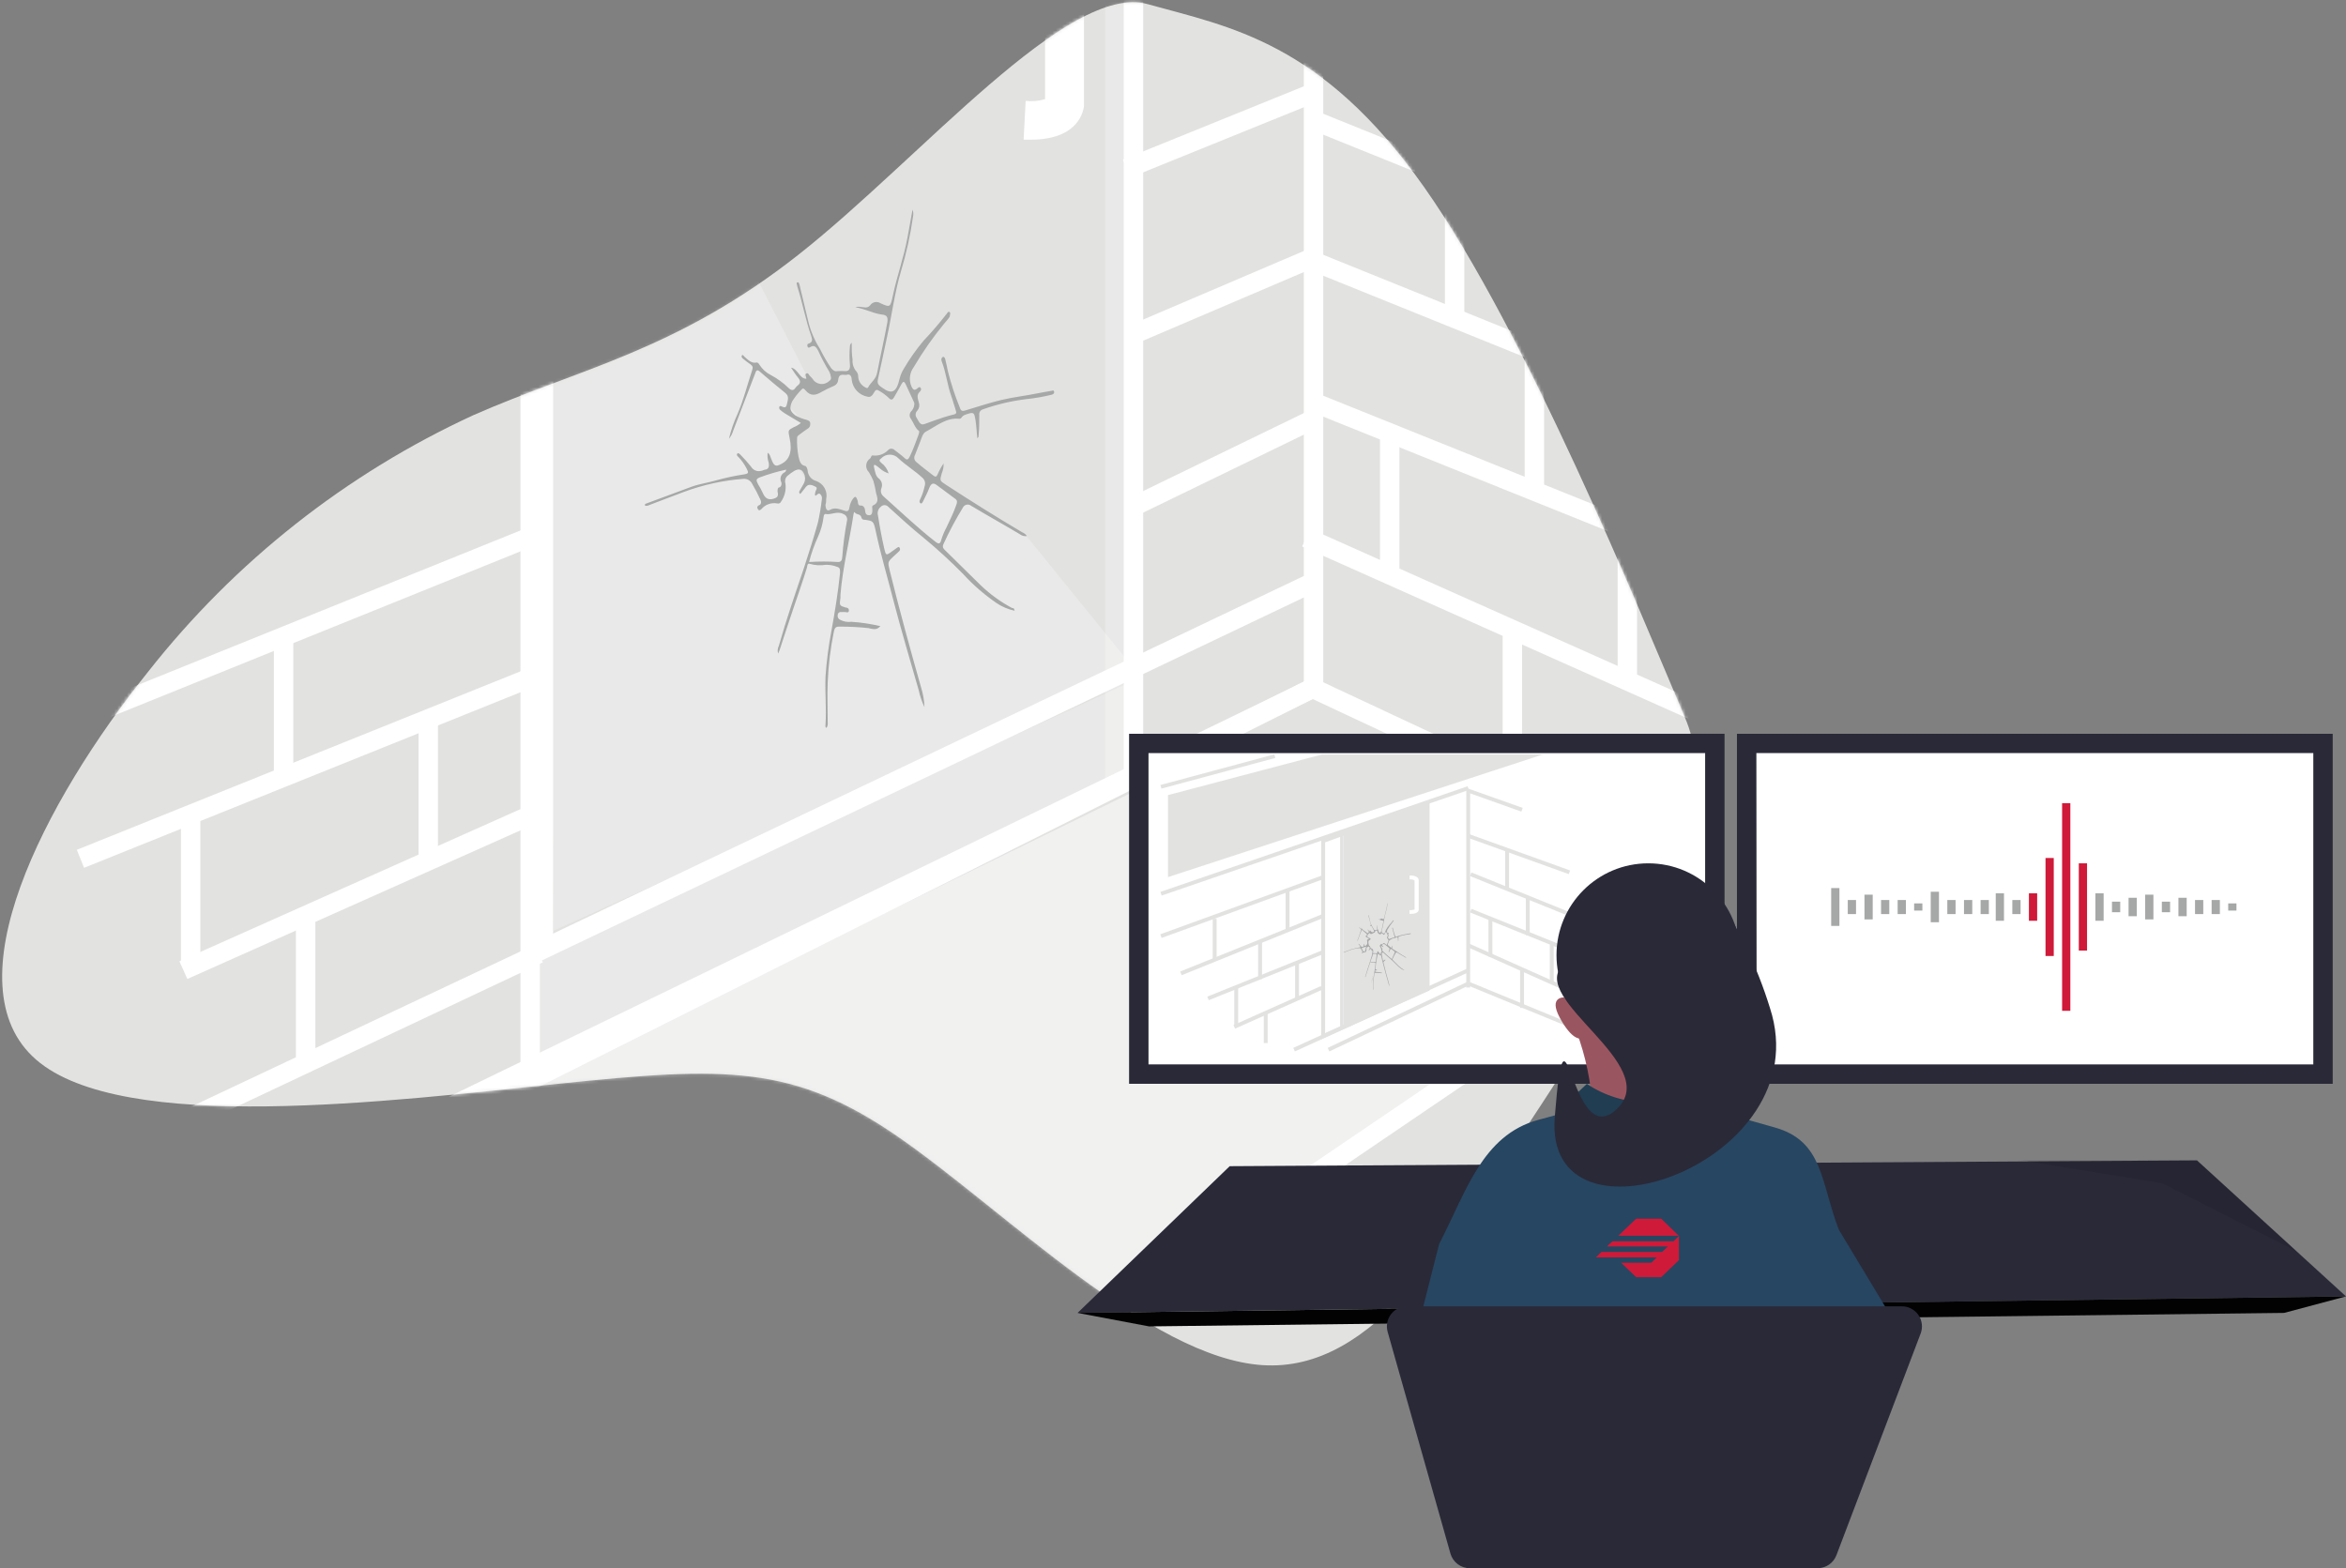 <svg width="730" height="488" viewBox="0 0 730 488" fill="none" xmlns="http://www.w3.org/2000/svg">
<rect x="0" y="0" width="730" height="488" fill="#808080" stroke="none"/>
<path d="M524.274 223.203C538.494 256.42 507.487 300.719 479.802 343.417C451.603 386.055 427.751 427.153 392.759 424.798C357.767 422.442 312.691 376.815 279.782 353.986C246.874 331.157 225.739 331.882 173.719 337.257C121.699 342.632 38.129 353.11 11.228 329.738C-15.673 306.366 13.553 249.595 46.16 208.95C73.081 174.741 107.734 147.409 147.271 129.201C180.241 114.676 210.493 109.18 248.534 79.195C286.576 49.209 332.376 -5.719 357.224 1.317C382.524 8.383 411.237 12.943 443.149 58.238C475.062 103.533 510.295 190.289 524.274 223.203Z" fill="#E2E2E1"/>
<mask id="mask0" style="mask-type:alpha" maskUnits="userSpaceOnUse" x="0" y="0" width="528" height="425">
<path d="M524.274 223.203C538.494 256.42 507.487 300.719 479.802 343.417C451.603 386.055 427.751 427.153 392.759 424.798C357.767 422.442 312.691 376.815 279.782 353.986C246.874 331.157 225.739 331.882 173.719 337.257C121.699 342.632 38.129 353.11 11.228 329.738C-15.673 306.366 13.553 249.595 46.16 208.95C73.081 174.741 107.734 147.409 147.271 129.201C180.241 114.676 210.493 109.18 248.534 79.195C286.576 49.209 332.376 -5.719 357.224 1.317C382.524 8.383 411.237 12.943 443.149 58.238C475.062 103.533 510.295 190.289 524.274 223.203Z" fill="#E2E2E1"/>
</mask>
<g mask="url(#mask0)">
<path opacity="0.5" d="M353.391 246.032L517.603 287.009L328.513 418.97L144.767 347.977L353.391 246.032Z" fill="white"/>
<path d="M407.787 178.239L351.396 205.116L353.994 210.568L410.385 183.691L407.787 178.239Z" fill="white"/>
<path d="M407.784 127.533L351.369 154.918L354.006 160.352L410.42 132.966L407.784 127.533Z" fill="white"/>
<path d="M407.888 77.165L351.493 101.247L353.864 106.801L410.259 82.72L407.888 77.165Z" fill="white"/>
<path d="M405.834 26.802L349.424 49.666L351.691 55.263L408.102 32.399L405.834 26.802Z" fill="white"/>
<path d="M355.714 -11.637H349.676V239.691H355.714V-11.637Z" fill="white"/>
<g opacity="0.5">
<path opacity="0.5" d="M349.917 -9.161H343.879V242.167H349.917V-9.161Z" fill="white"/>
</g>
<path d="M172.121 41.419H166.083V292.747H172.121V41.419Z" fill="white"/>
<path d="M411.75 -37.123H405.711V214.205H411.75V-37.123Z" fill="white"/>
<path d="M167.984 79.255H161.946V330.583H167.984V79.255Z" fill="white"/>
<path d="M168.915 299.462L166.34 294L-61 401.156L-58.426 406.618L168.915 299.462Z" fill="white"/>
<path d="M344.877 412.659L149.054 358.697L157.448 336.684L408.37 210.732L546.798 275.505L344.877 412.659ZM157.055 354.53L343.76 406.076L534.571 276.562L408.461 217.527L162.278 340.911L157.055 354.53Z" fill="white"/>
<path d="M161.933 251.789L55.833 299.125L58.293 304.641L164.393 257.305L161.933 251.789Z" fill="white"/>
<path d="M163.874 208.138L23.904 264.444L26.157 270.047L166.127 213.741L163.874 208.138Z" fill="white"/>
<path d="M163.844 164.298L-8.998 234.108L-6.737 239.708L166.105 169.898L163.844 164.298Z" fill="white"/>
<path d="M91.268 198.08H85.229V243.707H91.268V198.08Z" fill="white"/>
<path d="M136.283 223.898H130.245V269.525H136.283V223.898Z" fill="white"/>
<path d="M62.344 254.608H56.305V300.236H62.344V254.608Z" fill="white"/>
<path d="M98.121 285.711H92.083V331.338H98.121V285.711Z" fill="white"/>
<path d="M407.668 164.528L405.208 170.043L548.724 234.072L551.184 228.557L407.668 164.528Z" fill="white"/>
<path d="M409.864 122.385L407.611 127.988L539.57 181.072L541.823 175.468L409.864 122.385Z" fill="white"/>
<path d="M409.893 78.538L407.631 84.138L572.454 150.742L574.716 145.143L409.893 78.538Z" fill="white"/>
<path d="M409.86 34.63L407.598 40.23L572.422 106.835L574.684 101.235L409.86 34.63Z" fill="white"/>
<path d="M480.467 109.09H474.429V154.717H480.467V109.09Z" fill="white"/>
<path d="M455.65 52.501H449.612V98.128H455.65V52.501Z" fill="white"/>
<path d="M435.45 134.938H429.412V180.566H435.45V134.938Z" fill="white"/>
<path d="M509.391 165.618H503.353V211.246H509.391V165.618Z" fill="white"/>
<path d="M473.614 196.751H467.576V242.378H473.614V196.751Z" fill="white"/>
<g opacity="0.5">
<path opacity="0.5" d="M172.302 289.606L169.102 -42.921L250.68 116.186L244.853 125.728L250.71 132.069L245.788 134.938L247.479 143.937L251.736 150.761H254.152L255.722 152.935L256.205 158.975L260.19 158.884L264.205 159.609L265.534 157.314L267.194 158.884L271.421 161.3L273.957 155.351L270.878 144.027L277.399 140.343L283.045 144.209L319.396 166.826L352.697 207.864L172.302 289.606Z" fill="white"/>
</g>
<path d="M320.662 43.472H318.518L319.152 31.393C321.181 31.615 323.234 31.43 325.19 30.849V-41.623C325.204 -41.743 325.204 -41.865 325.19 -41.985C323.402 -42.824 321.416 -43.148 319.454 -42.921L318.216 -55C319.786 -55.181 327.998 -55.785 333.312 -51.075C334.605 -49.908 335.631 -48.476 336.319 -46.876C337.007 -45.275 337.34 -43.545 337.297 -41.804V33.054C337.116 34.141 335.999 43.472 320.662 43.472Z" fill="white"/>
<path d="M287.662 220.033C286.867 218.367 286.269 216.613 285.881 214.809C283.254 205.568 280.477 196.389 278.061 187.058C276.19 179.75 274.046 172.563 272.476 165.165C271.812 162.145 271.721 162.145 269.215 161.753C268.732 161.753 268.249 161.753 268.038 160.998C267.676 159.76 266.528 160.303 265.955 159.428C265.773 159.156 265.622 159.699 265.592 160.001C264.324 168.396 262.211 176.519 261.516 185.095C261.544 185.406 261.544 185.72 261.516 186.031C261.184 188.447 261.184 188.447 263.117 189.051C263.569 189.051 264.203 189.262 264.143 190.017C264.083 190.772 263.509 190.53 263.086 190.47C262.664 190.41 262.241 190.47 261.818 190.47C261.679 190.438 261.534 190.438 261.395 190.47C261.256 190.502 261.126 190.566 261.015 190.657C260.904 190.747 260.816 190.861 260.756 190.991C260.696 191.121 260.667 191.263 260.671 191.406C260.61 191.694 260.648 191.994 260.78 192.258C260.911 192.521 261.128 192.732 261.396 192.856C262.468 193.429 263.693 193.651 264.898 193.49C267.95 193.689 270.979 194.144 273.955 194.849C272.959 195.815 272.446 196.026 270.242 195.453C267.164 195.121 264.069 194.97 260.973 195C260.128 195 259.705 195.392 259.494 196.449C258.425 201.632 257.779 206.894 257.561 212.182C257.38 216.379 257.561 220.606 257.561 224.834C257.644 225.404 257.515 225.984 257.199 226.465C256.776 226.465 256.837 225.891 256.867 225.559C257.199 220.607 256.686 215.594 256.867 210.642C257.187 205.847 257.802 201.077 258.709 196.358C259.796 190.319 260.762 184.461 261.396 178.24C261.396 177.153 261.396 176.64 260.43 176.368C259.316 175.929 258.124 175.724 256.927 175.764C255.285 176.026 253.604 175.923 252.006 175.462C251.191 175.16 251.221 176.127 251.1 176.61C249.712 181.23 248.081 185.669 246.572 190.228C245.213 194.214 243.915 198.231 242.586 202.307C242.455 202.677 242.304 203.04 242.133 203.394C241.884 202.592 241.96 201.725 242.345 200.979C244.67 192.765 247.447 184.763 250.134 176.821C251.674 172.11 253.153 167.46 254.512 162.629C255.037 160.265 255.44 157.877 255.72 155.472C255.799 155.173 255.795 154.858 255.71 154.56C255.625 154.262 255.462 153.993 255.237 153.781C254.784 153.358 254.452 153.781 254.119 154.022C253.787 154.264 253.757 154.385 253.606 154.022C253.578 153.799 253.598 153.572 253.667 153.358C253.667 152.694 254.603 151.878 253.818 151.486C253.033 151.093 251.704 150.338 250.798 151.486C250.315 152.09 249.862 152.724 249.379 153.298C248.896 153.871 249.077 153.751 248.836 153.539C248.732 153.423 248.675 153.272 248.675 153.117C248.675 152.961 248.732 152.81 248.836 152.694L250.013 150.64C250.338 150.103 250.51 149.487 250.51 148.859C250.51 148.231 250.338 147.615 250.013 147.077C249.319 145.809 248.293 145.99 247.357 146.413C246.547 146.891 245.78 147.436 245.062 148.043C244.732 148.334 244.493 148.714 244.375 149.137C244.257 149.561 244.265 150.01 244.398 150.429C244.673 152.425 244.188 154.451 243.039 156.106C242.939 156.336 242.756 156.519 242.527 156.62C242.297 156.721 242.038 156.731 241.801 156.65C240.916 156.494 240.005 156.57 239.159 156.872C238.312 157.174 237.558 157.69 236.971 158.371C236.548 158.763 236.155 159.065 235.793 158.371C235.431 157.676 235.793 157.374 236.306 157.163C236.82 156.952 237.001 156.197 236.578 155.411C235.823 153.745 234.977 152.122 234.042 150.55C233.794 150.045 233.398 149.628 232.908 149.353C232.417 149.078 231.855 148.958 231.295 149.01C224.965 149.495 218.735 150.867 212.787 153.086C209.194 154.415 205.632 155.804 202.039 157.163C201.632 157.381 201.164 157.455 200.711 157.374C200.711 157.133 200.711 156.921 200.711 156.831L214.961 151.546C217.708 150.52 220.577 150.187 223.354 149.342C226.095 148.593 228.877 148.009 231.687 147.59C232.955 147.349 233.016 147.107 232.261 145.688C231.601 144.421 230.768 143.252 229.785 142.215C229.543 141.974 229.091 141.672 229.393 141.219C229.694 140.766 230.027 141.219 230.298 141.4C231.516 142.624 232.665 143.915 233.74 145.265C234.041 145.773 234.496 146.17 235.04 146.398C235.584 146.627 236.187 146.674 236.759 146.534C237.182 146.534 237.574 146.232 237.997 146.171C239.114 146.02 239.446 145.326 239.175 143.906C238.845 142.936 238.741 141.903 238.873 140.887C239.597 141.34 239.718 142.125 239.99 142.819C240.835 145.054 241.348 145.296 243.009 144.42C245.726 143.121 246.602 140.464 245.696 136.297C245.183 133.851 245.183 133.881 246.964 132.945C247.777 132.628 248.532 132.179 249.198 131.616L244.156 128.597C243.656 128.271 243.182 127.907 242.737 127.51C242.617 127.409 242.53 127.275 242.487 127.124C242.444 126.973 242.447 126.813 242.496 126.664C242.496 126.272 242.888 126.332 243.13 126.422C243.824 126.724 244.579 127.177 244.851 125.819C245.122 124.46 245.666 123.342 244.368 122.286C241.65 120.111 238.993 117.847 236.337 115.552C235.431 114.797 235.22 115.552 234.948 116.307L228.155 134.002C227.903 134.935 227.45 135.801 226.826 136.538C227.453 133.866 228.354 131.266 229.513 128.778C231.385 124.46 232.532 119.719 234.042 115.219C234.344 114.344 234.223 113.861 233.559 113.408C232.722 112.837 231.915 112.222 231.144 111.566C230.902 111.354 230.6 111.022 230.842 110.63C231.083 110.237 231.325 110.63 231.536 110.901C232.714 111.928 233.831 113.196 235.461 112.804C235.823 112.804 236.095 113.106 236.276 113.438C237.159 114.847 238.412 115.985 239.899 116.729C241.924 117.809 243.784 119.171 245.424 120.776C246.239 121.531 246.904 121.651 247.568 120.625C247.752 120.35 247.988 120.114 248.262 119.93C249.259 119.145 249.077 118.39 248.262 117.424C247.447 116.458 246.964 115.582 246.149 114.404C248.293 114.766 248.896 117.998 250.919 117.847C250.919 117.212 250.315 116.548 250.919 116.216C251.523 115.884 251.704 116.76 252.097 117.092C252.351 117.311 252.583 117.553 252.791 117.816C253.046 118.261 253.399 118.64 253.824 118.927C254.248 119.213 254.733 119.399 255.24 119.469C255.747 119.539 256.264 119.491 256.75 119.331C257.236 119.17 257.679 118.9 258.044 118.541C258.257 118.431 258.425 118.251 258.519 118.03C258.613 117.809 258.627 117.563 258.558 117.333C258.484 116.768 258.321 116.217 258.075 115.703C256.77 113.573 255.601 111.365 254.572 109.089C253.938 107.882 253.304 107.278 252.187 107.972C251.855 108.184 251.432 108.395 251.251 107.731C251.07 107.066 251.463 106.976 251.795 106.855C252.851 106.462 252.821 105.707 252.429 104.56C250.647 99.578 249.742 94.263 248.111 89.22C248.111 88.767 247.628 88.073 248.111 87.861C248.594 87.65 248.745 88.465 248.866 88.948C249.772 92.662 250.617 96.377 251.523 100.061C252.248 103.072 253.473 105.94 255.146 108.546C256.162 110.643 257.333 112.662 258.648 114.585C259.222 115.25 259.735 115.642 260.55 115.491C261.395 115.43 262.242 115.43 263.086 115.491C264.143 115.491 264.566 114.887 264.475 113.498C264.294 111.58 264.294 109.649 264.475 107.731C264.489 107.522 264.544 107.319 264.638 107.132C264.731 106.946 264.86 106.78 265.019 106.644C265.019 108.576 265.019 110.237 265.29 111.898C265.229 112.566 265.305 113.241 265.513 113.879C265.72 114.518 266.056 115.107 266.498 115.612C266.869 116.049 267.063 116.609 267.041 117.182C267.077 117.898 267.307 118.591 267.705 119.187C268.104 119.783 268.657 120.259 269.306 120.564C269.578 120.745 269.97 120.896 270.121 120.564C270.966 118.903 272.567 118.118 272.959 115.914C273.895 110.901 275.072 105.979 275.978 101.027C276.461 98.732 276.159 98.007 274.257 97.856C271.51 97.464 268.944 96.014 266.196 95.622C267.132 95.229 268.008 95.622 268.883 95.622C269.22 95.712 269.576 95.703 269.908 95.596C270.24 95.489 270.534 95.288 270.755 95.018C270.925 94.759 271.146 94.538 271.403 94.366C271.66 94.193 271.948 94.074 272.252 94.015C272.556 93.956 272.868 93.958 273.171 94.022C273.474 94.085 273.761 94.208 274.016 94.384C277.035 95.712 277.035 95.682 277.85 91.877C279.118 85.838 281.262 80.07 282.409 73.759C282.922 71.041 283.405 68.324 283.949 65.244C284.215 65.937 284.268 66.694 284.1 67.418C283.279 73.203 282.017 78.916 280.326 84.509C278.363 91.153 277.488 98.219 275.978 105.043C275.012 109.391 274.167 113.77 273.17 118.088C272.959 119.054 273.17 119.598 273.744 120.081L274.529 120.655C277.548 122.859 278.967 122.074 279.933 117.816C280.203 116.752 280.631 115.734 281.201 114.797C283.023 111.688 285.104 108.738 287.421 105.979C289.989 103.276 292.417 100.444 294.697 97.494C294.908 97.132 295.24 96.83 295.542 97.162C295.844 97.494 295.542 98.037 295.542 98.4C295.542 98.762 294.365 100 293.731 100.785C290.254 105.012 287.115 109.505 284.341 114.223C283.697 115.076 283.291 116.084 283.163 117.145C283.036 118.206 283.192 119.282 283.617 120.262C284.07 121.259 284.522 121.591 285.338 120.957C285.67 120.685 286.092 120.172 286.455 120.685C286.817 121.198 286.455 121.712 286.092 122.014C285.126 123.01 285.64 124.188 285.911 125.245C286.062 125.659 286.102 126.105 286.028 126.539C285.954 126.973 285.768 127.38 285.489 127.721C285.169 128.011 284.968 128.408 284.923 128.837C284.879 129.266 284.994 129.697 285.247 130.046C285.911 131.073 286.274 132.492 287.693 131.949C289.715 131.194 291.738 130.499 293.731 129.835C294.757 129.503 295.784 129.231 296.75 128.989C297.716 128.748 297.656 128.415 297.354 127.51C296.871 126.151 296.539 124.701 296.025 123.312C294.757 119.779 294.395 115.884 293.006 112.381C292.795 111.777 293.006 111.264 293.369 111.082C293.731 110.901 294.033 111.354 294.154 111.868C294.425 113.106 294.757 114.344 294.969 115.582C295.938 119.43 297.179 123.204 298.682 126.875C298.984 127.902 299.497 127.993 300.282 127.751C304.056 126.634 307.8 125.366 311.604 124.46C315.408 123.554 318.971 123.191 322.624 122.437C324.073 122.135 325.643 121.893 327.002 121.651C327.364 121.651 327.847 121.229 327.998 121.863C328.149 122.497 327.606 122.708 327.244 122.829C324.681 123.46 322.079 123.914 319.454 124.188C314.801 124.747 310.224 125.821 305.808 127.389C305.446 127.5 305.136 127.739 304.937 128.061C304.737 128.383 304.66 128.766 304.721 129.14C304.721 131.284 304.721 133.428 304.509 135.542C304.524 135.701 304.496 135.861 304.426 136.004C304.357 136.148 304.25 136.27 304.117 136.357C303.875 134.364 303.845 132.462 303.513 130.559C303.181 128.657 303.09 128.174 301.279 128.748C300.524 129.019 299.709 129.11 299.165 129.986C299.091 130.092 298.991 130.177 298.875 130.235C298.759 130.293 298.631 130.322 298.501 130.318C294.546 129.865 291.436 132.552 288.085 134.334C287.149 134.847 286.817 136.146 286.364 137.354C285.911 138.562 285.247 140.192 284.704 141.612C284.504 141.968 284.44 142.384 284.523 142.783C284.606 143.183 284.831 143.539 285.156 143.786C286.877 145.296 288.689 146.624 290.47 148.013C291.074 148.496 291.436 148.376 291.768 147.59C292.274 146.407 292.891 145.275 293.61 144.208C293.664 145.243 293.478 146.277 293.067 147.228C292.402 149.583 292.402 149.583 294.214 150.761C302.094 155.895 310.065 160.907 318.096 165.648C318.691 165.878 319.198 166.29 319.545 166.826C319.151 166.877 318.751 166.85 318.367 166.747C317.984 166.643 317.625 166.465 317.311 166.222C312.269 163.202 307.196 160.394 302.215 157.404C302.014 157.237 301.778 157.118 301.524 157.057C301.27 156.996 301.006 156.995 300.751 157.054C300.497 157.112 300.259 157.229 300.058 157.394C299.856 157.56 299.695 157.77 299.588 158.008C297.343 161.665 295.326 165.457 293.55 169.362C293.067 170.359 293.761 170.933 294.305 171.446L305.174 182.136C308.087 184.924 311.368 187.302 314.925 189.202C315.227 189.202 315.62 189.202 315.71 190.047C313.702 189.623 311.795 188.812 310.095 187.662C306.288 185.05 302.793 182.011 299.679 178.603C295.792 174.646 291.701 170.897 287.421 167.369C283.677 164.35 280.054 161.028 276.431 157.737C276.284 157.564 276.101 157.426 275.895 157.331C275.689 157.237 275.465 157.188 275.239 157.188C275.012 157.188 274.788 157.237 274.582 157.331C274.376 157.426 274.193 157.564 274.046 157.737C273.655 158.051 273.366 158.474 273.216 158.952C273.065 159.431 273.06 159.943 273.201 160.424C273.744 163.957 274.408 167.46 275.193 170.902C275.646 172.775 275.797 172.835 277.065 171.929L279.148 170.45C279.42 170.268 279.692 169.997 279.933 170.45C280.047 170.625 280.091 170.837 280.057 171.043C280.024 171.249 279.915 171.436 279.752 171.567L277.729 173.439C276.25 174.828 276.25 175.07 276.793 177.304C279.813 189.564 283.164 201.764 286.606 213.903C287.238 215.888 287.593 217.951 287.662 220.033ZM284.492 125.97C284.515 125.759 284.515 125.546 284.492 125.335C283.617 123.403 282.711 121.47 281.805 119.538C281.383 118.632 280.99 118.602 280.507 119.538C279.782 120.896 278.997 122.225 278.243 123.554C277.79 124.399 277.276 124.641 276.582 123.856C275.683 122.976 274.667 122.224 273.563 121.621C272.868 121.138 272.446 121.259 271.993 122.104C271.54 122.95 270.936 123.705 270.03 123.463C268.725 123.245 267.527 122.604 266.622 121.638C265.716 120.672 265.153 119.436 265.019 118.118C265.019 117.061 264.475 116.307 263.569 116.609C262.664 116.91 261.064 115.854 260.822 118.209C260.801 118.603 260.671 118.983 260.447 119.308C260.223 119.633 259.914 119.89 259.554 120.051C258.201 120.622 256.881 121.267 255.599 121.984C253.818 123.04 252.217 123.373 250.617 121.44C250.376 121.138 249.923 120.595 249.5 121.138C248.342 122.278 247.328 123.556 246.481 124.943C245.575 126.996 245.787 127.963 247.477 129.261C248.611 129.904 249.831 130.382 251.1 130.68C251.583 130.892 252.127 130.982 252.127 131.858C252.162 132.175 252.1 132.494 251.949 132.775C251.798 133.055 251.565 133.283 251.281 133.428C250.406 133.972 249.561 134.666 248.685 135.3C248.353 135.542 247.991 135.784 248.021 136.357C247.964 138.229 248.105 140.102 248.443 141.944C248.745 143.152 248.957 144.661 250.406 144.963C250.919 144.963 251.221 145.779 251.312 146.413C251.36 147.182 251.652 147.917 252.146 148.509C252.641 149.101 253.311 149.519 254.059 149.704C255.152 150.114 256.06 150.905 256.615 151.932C257.17 152.959 257.335 154.152 257.078 155.291C257.078 155.864 257.078 156.468 256.867 157.042C256.867 158.28 257.32 159.186 258.195 158.703C259.826 157.737 261.215 158.461 262.875 158.945C263.781 159.246 264.173 158.945 264.324 157.857C264.472 156.951 264.812 156.086 265.321 155.321C266.075 154.294 266.347 154.385 266.83 155.653C267.041 156.287 266.83 157.374 267.766 157.314C268.702 157.253 269.125 157.978 269.215 159.035C269.306 160.092 269.849 160.364 270.544 160.334C271.238 160.303 271.48 159.609 271.449 158.763C271.419 157.918 271.268 157.465 271.661 157.284C273.352 156.529 273.231 155.351 272.627 153.509C272.417 152.216 272.135 150.936 271.782 149.674C271.392 148.732 270.928 147.823 270.393 146.956C270.092 146.673 269.859 146.325 269.711 145.938C269.563 145.552 269.504 145.137 269.539 144.725C269.574 144.313 269.701 143.914 269.912 143.558C270.122 143.201 270.411 142.898 270.755 142.668C271.057 142.397 271.087 141.581 271.631 141.732C272.498 141.839 273.378 141.741 274.201 141.448C275.024 141.154 275.767 140.672 276.371 140.041C276.5 139.908 276.655 139.802 276.826 139.73C276.997 139.657 277.181 139.62 277.367 139.62C277.553 139.62 277.737 139.657 277.908 139.73C278.079 139.802 278.234 139.908 278.363 140.041C279.39 140.887 280.507 141.612 281.383 142.457C282.258 143.303 282.59 143.031 283.073 142.095C284.19 139.83 285.006 137.384 285.911 135.029C285.911 134.666 286.183 134.334 285.911 134.062C284.734 133.217 284.311 131.586 283.466 130.348C283.203 130.029 283.06 129.629 283.06 129.216C283.06 128.803 283.203 128.402 283.466 128.083C284.043 127.519 284.406 126.772 284.492 125.97ZM276.522 147.319C275.517 147.004 274.591 146.479 273.804 145.779C273.423 145.441 273.019 145.128 272.597 144.843C272.144 144.51 271.782 144.631 271.963 145.386C272.295 146.624 272.385 148.043 273.412 148.859C273.864 149.2 274.193 149.679 274.351 150.223C274.509 150.767 274.487 151.348 274.287 151.878C274.101 152.3 274.053 152.77 274.15 153.22C274.248 153.671 274.486 154.079 274.831 154.385C280.265 159.216 285.549 164.289 291.195 168.668C292.101 169.332 292.584 169.272 292.886 168.034C293.292 166.673 293.839 165.357 294.516 164.108C295.573 161.813 296.72 159.609 297.535 157.193C297.777 156.499 298.048 155.804 297.293 155.26L291.436 150.912C290.44 150.187 289.746 150.369 289.202 151.758C288.659 153.147 287.934 154.596 287.24 155.985C287.059 156.348 286.787 156.921 286.364 156.559C285.941 156.197 286.153 155.683 286.364 155.291C286.968 154.042 287.414 152.724 287.693 151.365C287.879 150.897 287.912 150.382 287.787 149.893C287.662 149.405 287.386 148.969 286.998 148.647C284.613 146.443 281.926 144.843 279.541 142.608C279.197 142.25 278.785 141.965 278.328 141.771C277.871 141.576 277.38 141.476 276.884 141.476C276.388 141.476 275.897 141.576 275.44 141.771C274.983 141.965 274.571 142.25 274.227 142.608C273.563 143.091 273.442 143.363 274.227 144.027C275.326 144.849 276.131 146.003 276.522 147.319ZM251.734 174.888C254.75 174.686 257.776 174.686 260.792 174.888C261.758 174.888 262.03 174.285 262.09 173.258C262.359 169.529 262.843 165.819 263.539 162.145C263.673 161.701 263.628 161.222 263.413 160.81C263.199 160.398 262.833 160.087 262.392 159.941C260.43 158.914 258.678 160.334 256.807 159.941C256.444 159.941 256.323 160.515 256.263 160.907C256.007 162.994 255.437 165.03 254.572 166.947C253.388 169.534 252.439 172.222 251.734 174.979V174.888ZM244.609 146.141C241.851 146.752 239.138 147.549 236.488 148.527C235.22 149.04 235.189 149.372 235.944 150.791C236.436 151.553 236.87 152.35 237.242 153.177C238.027 155.079 239.054 155.713 240.775 155.17C241.922 154.838 242.284 154.355 241.952 152.966C241.952 152.331 241.952 151.758 242.466 151.667C242.979 151.576 243.371 150.761 243.1 150.036C242.833 149.507 242.786 148.894 242.966 148.329C243.147 147.765 243.542 147.293 244.066 147.017C244.237 146.947 244.382 146.825 244.48 146.667C244.577 146.51 244.623 146.326 244.609 146.141Z" fill="#A6A7A7"/>
<path d="M409.742 210.19L134.95 343.585L137.586 349.019L412.378 215.623L409.742 210.19Z" fill="white"/>
<path d="M351.362 205.075L163.657 294.541L166.255 299.993L353.96 210.527L351.362 205.075Z" fill="white"/>
<g opacity="0.5">
<path opacity="0.5" d="M166.686 297.276V328.289L350.583 239.117V212.786L166.686 297.276Z" fill="white"/>
</g>
</g>
<path d="M382.645 362.894L335.304 408.552L729.999 403.419L683.625 361.083L382.645 362.894Z" fill="#2A2938"/>
<path d="M540.7 351.661L544.111 345.923L542.391 343.387L539.371 347.192C539.371 347.192 541.998 347.192 540.7 351.661Z" fill="#274661"/>
<path d="M335.304 408.552L357.556 412.749L710.707 408.552L729.999 403.418L335.304 408.552Z" fill="#010201"/>
<path d="M533.603 231.326L354.355 231.356V334.237H533.603V231.326Z" fill="white"/>
<path d="M536.622 337.257H351.336V228.337H536.622V337.257ZM357.375 331.218H530.584V234.346H357.375V331.218Z" fill="#2A2938"/>
<path d="M432.612 305.792C432.671 306.044 432.762 306.287 432.884 306.516C432.534 306.049 432.049 305.701 431.495 305.52C431.23 304.558 430.964 303.605 430.709 302.651H430.499C430.066 302.621 429.633 302.621 429.2 302.651C429.2 302.651 429.019 302.651 428.989 302.863C428.829 303.598 428.728 304.345 428.687 305.097V306.909C428.717 306.987 428.717 307.073 428.687 307.151V306.909V305.097V305.007C428.731 304.327 428.822 303.651 428.959 302.983C428.959 302.138 429.231 301.292 429.321 300.417V300.145C429.151 300.116 428.978 300.116 428.808 300.145C428.58 300.205 428.341 300.205 428.113 300.145C427.902 300.809 427.691 301.443 427.449 302.077L426.906 303.799V303.95C426.875 303.841 426.875 303.726 426.906 303.618C427.238 302.44 427.661 301.292 428.023 300.145C428.264 299.481 428.476 298.816 428.657 298.122C428.722 297.872 428.74 297.716 428.746 297.603C428.653 297.61 428.562 297.632 428.476 297.669C428.295 297.729 428.295 297.608 428.295 297.427V297.427C428.28 297.347 428.28 297.265 428.295 297.186C428.319 297.059 428.307 296.929 428.262 296.81L428.204 296.884L428.256 296.796C428.244 296.766 428.23 296.737 428.214 296.709C428.131 296.565 427.999 296.455 427.842 296.4C427.786 296.382 427.733 296.355 427.685 296.321C427.662 296.37 427.651 296.422 427.651 296.476C427.651 296.534 427.664 296.591 427.691 296.642C427.718 296.783 427.715 296.928 427.684 297.068C427.653 297.209 427.594 297.341 427.51 297.457H427.329C427.206 297.427 427.078 297.434 426.96 297.477C426.841 297.52 426.739 297.597 426.664 297.699H426.483C426.302 297.699 426.483 297.699 426.483 297.518V297.276L426.121 296.582C426.121 296.582 425.879 296.34 425.728 296.37C424.821 296.442 423.928 296.635 423.072 296.944L421.562 297.518H421.351L423.373 296.763C423.766 296.763 424.189 296.551 424.581 296.431L425.759 296.189C425.846 296.189 425.891 296.189 425.894 296.159H425.759C425.819 296.159 425.863 296.159 425.894 296.146C425.887 296.11 425.842 296.042 425.759 295.917C425.712 295.818 425.655 295.724 425.588 295.637L425.396 295.434C425.467 295.496 425.531 295.564 425.588 295.637L425.91 295.978C425.921 295.999 425.934 296.019 425.949 296.038C425.952 295.989 425.948 295.922 425.94 295.827C425.893 295.679 425.893 295.521 425.94 295.374C425.966 295.462 425.966 295.557 425.94 295.646C425.94 295.978 426.121 296.008 426.393 295.887C426.664 295.766 426.906 295.313 426.785 294.74C426.664 294.166 426.785 294.377 426.936 294.256C427.056 294.214 427.168 294.153 427.268 294.075L426.544 293.622L426.362 293.471H426.604C426.634 293.471 426.604 293.109 426.604 292.958L425.457 291.992H425.275C424.943 292.837 424.611 293.683 424.309 294.528C424.269 294.664 424.197 294.789 424.098 294.891C424.187 294.509 424.308 294.135 424.46 293.773C424.732 293.169 424.883 292.475 425.125 291.841C425.154 291.807 425.171 291.764 425.171 291.72C425.171 291.675 425.154 291.632 425.125 291.599L424.993 291.491C424.879 291.414 424.792 291.327 424.792 291.327L424.993 291.491C425.101 291.564 425.233 291.629 425.336 291.599C425.467 291.79 425.644 291.945 425.849 292.052C426.135 292.208 426.398 292.401 426.634 292.626H426.966V292.263L426.664 291.811C426.966 291.811 427.057 292.324 427.329 292.324C427.6 292.324 427.329 292.112 427.329 292.082C427.329 292.052 427.329 292.082 427.51 292.082C427.555 292.139 427.612 292.185 427.678 292.216C427.743 292.248 427.815 292.264 427.887 292.264C427.96 292.264 428.031 292.248 428.096 292.216C428.162 292.185 428.219 292.139 428.264 292.082V291.901V291.689C428.243 291.682 428.223 291.672 428.204 291.66C428.015 291.389 427.844 291.106 427.691 290.814C427.65 290.749 427.612 290.683 427.575 290.616C427.525 290.615 427.47 290.641 427.419 290.723V290.391C427.375 290.26 427.334 290.127 427.296 289.994C427.25 289.867 427.211 289.737 427.178 289.606L427.105 289.286C427.011 288.917 426.921 288.548 426.815 288.187V288.006L427.105 289.286C427.165 289.523 427.227 289.76 427.296 289.994C427.372 290.208 427.466 290.416 427.575 290.616C427.672 290.618 427.751 290.723 427.751 290.723C427.898 291.048 428.069 291.361 428.264 291.66V291.689C428.289 291.697 428.314 291.701 428.34 291.701C428.388 291.701 428.436 291.687 428.476 291.66H428.838C428.954 291.66 429.017 291.66 429.026 291.522C429.011 291.454 429.008 291.383 429.017 291.314C429.004 291.057 429.005 290.799 429.019 290.542V291.297C429.018 291.303 429.018 291.308 429.017 291.314C429.018 291.328 429.018 291.343 429.019 291.358C429.026 291.427 429.028 291.481 429.026 291.522C429.029 291.538 429.033 291.554 429.038 291.571C429.06 291.647 429.097 291.718 429.145 291.78C429.216 291.749 429.318 291.755 429.442 291.72C429.653 291.66 429.653 291.931 429.653 291.931C429.663 292.035 429.691 292.134 429.736 292.226C429.807 292.115 429.871 291.989 429.895 291.871C429.955 291.569 430.197 290.452 430.348 289.727C430.499 289.002 430.348 289.334 430.106 289.274C429.865 289.214 429.351 289.032 428.959 288.972H429.321H429.593H430.076C430.257 288.972 430.499 289.183 430.619 288.64C430.74 288.096 431.102 286.949 431.253 286.073C431.253 285.681 431.404 285.288 431.465 284.865C431.486 284.913 431.498 284.964 431.498 285.016C431.498 285.068 431.486 285.12 431.465 285.167C431.341 285.994 431.16 286.812 430.921 287.613C430.65 288.549 430.529 289.546 430.317 290.633C430.106 291.72 430.046 291.871 429.925 292.475V292.478C430.043 292.586 430.189 292.658 430.348 292.686C430.411 292.697 430.477 292.684 430.532 292.651C430.587 292.618 430.629 292.566 430.65 292.505H430.668C430.682 292.459 430.696 292.408 430.71 292.354C430.693 292.214 430.693 292.072 430.71 291.931C430.984 291.489 431.287 291.066 431.616 290.663C431.981 290.281 432.324 289.878 432.642 289.455V289.636L432.371 289.968C431.877 290.565 431.432 291.202 431.042 291.871C430.968 292.005 430.929 292.156 430.929 292.309C430.929 292.4 430.943 292.49 430.97 292.577C431.063 292.64 431.153 292.707 431.24 292.777C431.254 292.768 431.268 292.758 431.284 292.747C431.525 292.565 431.284 292.747 431.465 292.747C431.642 292.747 431.473 292.747 431.465 292.916C431.555 292.931 431.555 292.837 431.555 292.837L431.857 292.294C432.038 292.294 431.887 292.022 432.038 292.294C432.189 292.565 432.431 292.837 432.431 293.109C432.511 293.221 432.543 293.36 432.521 293.496C432.498 293.632 432.422 293.754 432.31 293.834C432.198 293.914 432.059 293.946 431.923 293.923C431.787 293.901 431.666 293.825 431.586 293.713C431.556 293.763 431.541 293.821 431.541 293.879C431.541 293.937 431.556 293.995 431.586 294.045L431.774 294.328C432.216 294.102 432.611 293.808 433.125 293.776C433.125 293.724 433.123 293.673 433.116 293.622H433.035C432.965 293.451 432.898 293.278 432.835 293.104C432.821 293.071 432.808 293.035 432.797 292.996C432.683 292.675 432.581 292.35 432.491 292.022V291.69C432.469 291.659 432.457 291.622 432.457 291.584C432.457 291.546 432.469 291.509 432.491 291.478V291.69C432.654 292.062 432.691 292.649 432.797 292.996C432.809 293.032 432.822 293.068 432.835 293.104C432.858 293.157 432.884 293.2 432.914 293.23C433.052 293.368 433.1 293.493 433.116 293.622H433.276C433.518 293.622 434.333 293.29 434.876 293.169L436.446 292.867H437.08C436.713 292.957 436.34 293.018 435.963 293.049C435.306 293.139 434.66 293.29 434.031 293.502C434.031 293.502 433.88 293.502 433.85 293.773V293.864C433.85 293.622 433.85 293.502 433.518 293.592C433.4 293.617 433.294 293.681 433.216 293.773C433.185 293.773 433.155 293.774 433.125 293.776C433.125 293.795 433.125 293.814 433.125 293.834V294.045H432.672L431.827 294.347C431.816 294.352 431.805 294.355 431.794 294.358L431.948 294.589C431.835 294.928 431.704 295.26 431.555 295.585H431.314L431.201 295.503C431.201 295.51 431.2 295.517 431.2 295.525C431.2 295.58 431.219 295.633 431.253 295.676L432.008 296.28H432.189L432.461 295.797C432.509 295.933 432.509 296.082 432.461 296.219V296.219C432.461 296.582 432.461 296.582 432.642 296.733C432.748 296.801 432.854 296.87 432.96 296.938C432.975 296.9 432.99 296.862 433.005 296.823H433.337L434.152 297.427V297.697C434.782 298.092 435.418 298.478 436.054 298.846C436.054 298.846 436.205 298.846 436.235 299.028C436.188 299.049 436.136 299.061 436.084 299.061C436.032 299.061 435.98 299.049 435.933 299.028L434.052 297.941L433.699 298.695C433.6 298.879 433.519 299.071 433.457 299.269H433.216C433.073 299.154 432.931 299.035 432.79 298.914C432.708 299.082 432.628 299.25 432.552 299.42V299.722L434.122 301.232C434.536 301.636 435.003 301.981 435.51 302.259C435.215 302.201 434.936 302.077 434.695 301.896C434.147 301.53 433.65 301.094 433.216 300.598C432.642 300.024 432.069 299.511 431.465 298.997C430.972 298.578 430.579 298.239 430.172 297.883C430.183 297.971 430.106 297.971 430.106 297.971C430.081 297.976 430.055 297.976 430.03 297.969C430.006 297.962 429.983 297.948 429.965 297.93C429.947 297.912 429.934 297.89 429.927 297.865C429.92 297.84 429.919 297.814 429.925 297.79C429.907 297.648 429.838 297.589 429.783 297.565C429.765 297.56 429.747 297.558 429.729 297.558C429.697 297.558 429.665 297.565 429.636 297.579C429.608 297.593 429.582 297.613 429.563 297.639C429.528 297.692 429.509 297.755 429.509 297.82C429.509 297.884 429.528 297.947 429.563 298.001C429.563 298.253 429.606 298.505 429.662 298.754C429.702 298.533 429.74 298.312 429.774 298.091C429.865 298.333 430.046 298.333 430.076 298.333C430.106 298.333 429.804 298.303 430.257 298.333C430.71 298.363 430.71 298.363 430.71 298.816C430.921 299.752 431.133 300.507 431.495 301.836C431.857 303.165 432.25 304.463 432.612 305.792Z" fill="#A6A7A7"/>
<path d="M457.304 293.697L456.812 294.8L493.87 311.333L494.362 310.23L457.304 293.697Z" fill="#E2E2E1"/>
<path d="M457.867 282.809L457.417 283.93L491.478 297.632L491.929 296.511L457.867 282.809Z" fill="#E2E2E1"/>
<path d="M499.971 289.818L457.401 272.606L457.854 271.488L500.424 288.7L499.971 289.818Z" fill="#E2E2E1"/>
<path d="M457.093 259.536L456.683 260.673L488.156 272.012L488.565 270.875L457.093 259.536Z" fill="#E2E2E1"/>
<path d="M475.999 279.219H474.792V290.996H475.999V279.219Z" fill="#E2E2E1"/>
<path d="M469.568 264.604H468.361V276.38H469.568V264.604Z" fill="#E2E2E1"/>
<path d="M464.375 285.892H463.168V297.669H464.375V285.892Z" fill="#E2E2E1"/>
<path d="M483.457 293.804H482.249V305.58H483.457V293.804Z" fill="#E2E2E1"/>
<path d="M474.218 301.866H473.01V313.643H474.218V301.866Z" fill="#E2E2E1"/>
<path d="M456.672 244.674L361.08 277.539L361.473 278.681L457.064 245.816L456.672 244.674Z" fill="#E2E2E1"/>
<path d="M444 307.342V250L418 259V320L444 307.342Z" fill="#E2E2E1"/>
<path d="M432.342 306.923C432.211 306.644 432.113 306.35 432.049 306.048C431.615 304.5 431.157 302.963 430.759 301.4C430.45 300.177 430.096 298.973 429.837 297.734C429.728 297.228 429.713 297.228 429.3 297.163C429.22 297.163 429.14 297.163 429.105 297.036C429.046 296.829 428.856 296.92 428.762 296.773C428.732 296.728 428.707 296.819 428.702 296.869C428.493 298.275 428.144 299.636 428.03 301.072C428.034 301.124 428.034 301.176 428.03 301.229C427.975 301.633 427.975 301.633 428.294 301.734C428.368 301.734 428.473 301.77 428.463 301.896C428.453 302.022 428.358 301.982 428.289 301.972C428.219 301.962 428.149 301.972 428.08 301.972C428.057 301.966 428.033 301.966 428.01 301.972C427.987 301.977 427.965 301.988 427.947 302.003C427.929 302.018 427.914 302.037 427.904 302.059C427.894 302.081 427.89 302.105 427.89 302.129C427.88 302.177 427.886 302.227 427.908 302.271C427.93 302.315 427.966 302.351 428.01 302.371C428.187 302.467 428.389 302.505 428.588 302.478C429.091 302.511 429.591 302.587 430.082 302.705C429.917 302.867 429.833 302.902 429.469 302.806C428.961 302.751 428.451 302.725 427.94 302.73C427.801 302.73 427.731 302.796 427.696 302.973C427.52 303.841 427.413 304.722 427.377 305.608C427.347 306.311 427.377 307.019 427.377 307.727C427.391 307.822 427.37 307.919 427.318 308C427.248 308 427.258 307.904 427.263 307.848C427.318 307.019 427.233 306.179 427.263 305.35C427.316 304.547 427.417 303.748 427.567 302.958C427.746 301.947 427.905 300.966 428.01 299.924C428.01 299.742 428.01 299.656 427.85 299.61C427.667 299.537 427.47 299.502 427.273 299.509C427.002 299.553 426.725 299.536 426.461 299.459C426.327 299.408 426.332 299.57 426.312 299.651C426.083 300.424 425.814 301.168 425.565 301.931C425.341 302.599 425.126 303.272 424.907 303.954C424.886 304.016 424.861 304.077 424.833 304.136C424.791 304.002 424.804 303.857 424.867 303.732C425.251 302.356 425.709 301.016 426.152 299.686C426.406 298.897 426.65 298.118 426.874 297.309C426.961 296.913 427.027 296.513 427.074 296.111C427.087 296.061 427.086 296.008 427.072 295.958C427.058 295.908 427.031 295.863 426.994 295.827C426.919 295.757 426.864 295.827 426.81 295.868C426.755 295.908 426.75 295.929 426.725 295.868C426.72 295.831 426.724 295.793 426.735 295.757C426.735 295.645 426.889 295.509 426.76 295.443C426.63 295.377 426.411 295.251 426.262 295.443C426.182 295.544 426.107 295.65 426.028 295.747C425.948 295.843 425.978 295.822 425.938 295.787C425.921 295.768 425.912 295.742 425.912 295.716C425.912 295.69 425.921 295.665 425.938 295.645L426.132 295.302C426.186 295.212 426.214 295.108 426.214 295.003C426.214 294.898 426.186 294.795 426.132 294.705C426.018 294.492 425.849 294.523 425.694 294.594C425.561 294.674 425.434 294.765 425.316 294.867C425.261 294.915 425.222 294.979 425.202 295.05C425.183 295.121 425.184 295.196 425.206 295.266C425.251 295.6 425.171 295.94 424.982 296.217C424.965 296.255 424.935 296.286 424.897 296.303C424.86 296.32 424.817 296.322 424.778 296.308C424.632 296.282 424.482 296.295 424.342 296.345C424.202 296.396 424.078 296.482 423.981 296.596C423.911 296.662 423.847 296.712 423.787 296.596C423.727 296.48 423.787 296.429 423.871 296.394C423.956 296.358 423.986 296.232 423.916 296.101C423.792 295.822 423.652 295.55 423.498 295.286C423.457 295.202 423.392 295.132 423.311 295.086C423.23 295.04 423.137 295.02 423.045 295.028C422.001 295.11 420.973 295.34 419.992 295.711C419.399 295.934 418.812 296.166 418.219 296.394C418.152 296.43 418.075 296.443 418 296.429C418 296.389 418 296.353 418 296.338L420.351 295.453C420.804 295.281 421.277 295.226 421.735 295.084C422.187 294.959 422.646 294.861 423.109 294.791C423.319 294.75 423.329 294.71 423.204 294.472C423.095 294.26 422.958 294.064 422.796 293.891C422.756 293.85 422.681 293.8 422.731 293.724C422.781 293.648 422.836 293.724 422.88 293.754C423.081 293.959 423.271 294.175 423.448 294.401C423.498 294.486 423.573 294.553 423.663 294.591C423.752 294.629 423.852 294.637 423.946 294.614C424.016 294.614 424.081 294.563 424.15 294.553C424.335 294.528 424.389 294.412 424.345 294.174C424.29 294.011 424.273 293.838 424.295 293.668C424.414 293.744 424.434 293.875 424.479 293.992C424.618 294.366 424.703 294.406 424.977 294.26C425.425 294.042 425.57 293.597 425.42 292.899C425.336 292.49 425.336 292.495 425.629 292.338C425.763 292.285 425.888 292.21 425.998 292.116L425.166 291.61C425.084 291.555 425.006 291.494 424.932 291.428C424.912 291.411 424.898 291.388 424.891 291.363C424.884 291.338 424.884 291.311 424.892 291.286C424.892 291.22 424.957 291.231 424.997 291.246C425.111 291.296 425.236 291.372 425.281 291.145C425.326 290.917 425.415 290.73 425.201 290.553C424.753 290.189 424.315 289.81 423.876 289.425C423.727 289.299 423.692 289.425 423.647 289.552L422.527 292.515C422.485 292.671 422.411 292.816 422.308 292.94C422.411 292.492 422.56 292.057 422.751 291.64C423.06 290.917 423.249 290.123 423.498 289.37C423.548 289.223 423.528 289.142 423.418 289.066C423.28 288.971 423.147 288.868 423.02 288.758C422.98 288.722 422.93 288.667 422.97 288.601C423.01 288.535 423.05 288.601 423.085 288.646C423.279 288.818 423.463 289.031 423.732 288.965C423.792 288.965 423.837 289.016 423.866 289.071C424.012 289.307 424.219 289.498 424.464 289.622C424.798 289.803 425.105 290.031 425.375 290.3C425.51 290.426 425.619 290.447 425.729 290.275C425.759 290.229 425.798 290.189 425.844 290.158C426.008 290.027 425.978 289.901 425.844 289.739C425.709 289.577 425.629 289.43 425.495 289.233C425.849 289.294 425.948 289.835 426.282 289.81C426.282 289.703 426.182 289.592 426.282 289.536C426.381 289.481 426.411 289.627 426.476 289.683C426.518 289.72 426.556 289.76 426.591 289.804C426.633 289.879 426.691 289.942 426.761 289.99C426.831 290.038 426.911 290.069 426.994 290.081C427.078 290.093 427.163 290.085 427.244 290.058C427.324 290.031 427.397 289.986 427.457 289.926C427.492 289.907 427.52 289.877 427.535 289.84C427.551 289.803 427.553 289.762 427.542 289.724C427.53 289.629 427.503 289.537 427.462 289.45C427.247 289.094 427.054 288.724 426.884 288.343C426.78 288.141 426.675 288.04 426.491 288.156C426.436 288.191 426.366 288.227 426.337 288.115C426.307 288.004 426.371 287.989 426.426 287.969C426.6 287.903 426.595 287.777 426.531 287.584C426.237 286.75 426.088 285.86 425.819 285.015C425.819 284.94 425.739 284.823 425.819 284.788C425.898 284.752 425.923 284.889 425.943 284.97C426.093 285.592 426.232 286.214 426.381 286.831C426.501 287.335 426.703 287.815 426.979 288.252C427.147 288.603 427.34 288.941 427.557 289.263C427.651 289.375 427.736 289.44 427.87 289.415C428.01 289.405 428.149 289.405 428.289 289.415C428.463 289.415 428.533 289.314 428.518 289.081C428.488 288.76 428.488 288.437 428.518 288.115C428.52 288.081 428.529 288.046 428.545 288.015C428.56 287.984 428.581 287.956 428.607 287.933C428.607 288.257 428.607 288.535 428.652 288.813C428.642 288.925 428.655 289.038 428.689 289.145C428.723 289.252 428.778 289.351 428.851 289.435C428.913 289.508 428.945 289.602 428.941 289.698C428.947 289.818 428.985 289.934 429.051 290.034C429.116 290.134 429.208 290.213 429.315 290.265C429.359 290.295 429.424 290.32 429.449 290.265C429.588 289.987 429.852 289.855 429.917 289.486C430.072 288.646 430.266 287.822 430.415 286.993C430.495 286.608 430.445 286.487 430.131 286.462C429.678 286.396 429.255 286.153 428.802 286.087C428.956 286.022 429.1 286.087 429.245 286.087C429.3 286.103 429.359 286.101 429.414 286.083C429.469 286.065 429.517 286.032 429.554 285.986C429.582 285.943 429.618 285.906 429.66 285.877C429.703 285.848 429.75 285.828 429.801 285.818C429.851 285.809 429.902 285.809 429.952 285.82C430.002 285.83 430.049 285.851 430.091 285.88C430.589 286.103 430.589 286.098 430.724 285.46C430.933 284.449 431.287 283.483 431.476 282.426C431.561 281.971 431.64 281.516 431.73 281C431.774 281.116 431.783 281.243 431.755 281.364C431.619 282.333 431.411 283.29 431.132 284.226C430.809 285.339 430.664 286.522 430.415 287.665C430.256 288.394 430.116 289.127 429.952 289.85C429.917 290.012 429.952 290.103 430.047 290.184L430.176 290.28C430.674 290.649 430.908 290.518 431.068 289.804C431.112 289.626 431.183 289.456 431.277 289.299C431.577 288.778 431.92 288.284 432.303 287.822C432.726 287.369 433.127 286.895 433.503 286.401C433.538 286.34 433.592 286.29 433.642 286.345C433.692 286.401 433.642 286.492 433.642 286.553C433.642 286.613 433.448 286.821 433.343 286.952C432.77 287.66 432.252 288.413 431.795 289.203C431.688 289.345 431.621 289.514 431.6 289.692C431.579 289.87 431.605 290.05 431.675 290.214C431.75 290.381 431.825 290.437 431.959 290.33C432.014 290.285 432.083 290.199 432.143 290.285C432.203 290.371 432.143 290.457 432.083 290.507C431.924 290.674 432.009 290.872 432.054 291.049C432.078 291.118 432.085 291.193 432.073 291.265C432.061 291.338 432.03 291.406 431.984 291.463C431.931 291.512 431.898 291.578 431.891 291.65C431.883 291.722 431.902 291.794 431.944 291.853C432.054 292.025 432.113 292.262 432.347 292.171C432.681 292.045 433.015 291.928 433.343 291.817C433.513 291.762 433.682 291.716 433.841 291.676C434.001 291.635 433.991 291.58 433.941 291.428C433.861 291.2 433.807 290.957 433.722 290.725C433.513 290.133 433.453 289.481 433.224 288.894C433.189 288.793 433.224 288.707 433.284 288.677C433.343 288.646 433.393 288.722 433.413 288.808C433.458 289.016 433.513 289.223 433.548 289.43C433.707 290.075 433.912 290.707 434.16 291.322C434.21 291.494 434.295 291.509 434.424 291.468C435.047 291.281 435.664 291.069 436.292 290.917C436.919 290.765 437.507 290.705 438.109 290.578C438.348 290.528 438.607 290.487 438.831 290.447C438.891 290.447 438.971 290.376 438.996 290.482C439.021 290.588 438.931 290.624 438.871 290.644C438.449 290.75 438.019 290.826 437.586 290.872C436.819 290.965 436.064 291.145 435.335 291.408C435.276 291.426 435.225 291.466 435.192 291.52C435.159 291.574 435.146 291.638 435.156 291.701C435.156 292.06 435.156 292.419 435.121 292.773C435.124 292.8 435.119 292.826 435.108 292.85C435.096 292.874 435.079 292.895 435.057 292.91C435.017 292.576 435.012 292.257 434.957 291.939C434.902 291.62 434.887 291.539 434.588 291.635C434.464 291.681 434.329 291.696 434.24 291.842C434.227 291.86 434.211 291.875 434.192 291.884C434.173 291.894 434.152 291.899 434.13 291.898C433.478 291.822 432.965 292.272 432.412 292.571C432.258 292.657 432.203 292.874 432.128 293.076C432.054 293.279 431.944 293.552 431.854 293.789C431.821 293.849 431.811 293.919 431.825 293.986C431.838 294.053 431.875 294.112 431.929 294.154C432.213 294.406 432.512 294.629 432.806 294.862C432.905 294.943 432.965 294.922 433.02 294.791C433.103 294.593 433.205 294.403 433.323 294.224C433.332 294.398 433.302 294.571 433.234 294.73C433.124 295.125 433.124 295.125 433.423 295.322C434.723 296.181 436.038 297.021 437.362 297.815C437.46 297.853 437.544 297.922 437.601 298.012C437.536 298.021 437.47 298.016 437.407 297.999C437.344 297.982 437.285 297.952 437.233 297.911C436.401 297.405 435.565 296.935 434.743 296.434C434.71 296.406 434.671 296.386 434.629 296.376C434.587 296.366 434.543 296.366 434.501 296.376C434.459 296.385 434.42 296.405 434.387 296.433C434.354 296.46 434.327 296.496 434.31 296.535C433.939 297.148 433.607 297.783 433.314 298.437C433.234 298.604 433.348 298.7 433.438 298.786L435.231 300.576C435.711 301.043 436.253 301.441 436.839 301.76C436.889 301.76 436.954 301.76 436.969 301.901C436.638 301.83 436.323 301.694 436.043 301.502C435.415 301.064 434.838 300.555 434.324 299.984C433.683 299.322 433.009 298.694 432.303 298.103C431.685 297.597 431.087 297.041 430.49 296.49C430.466 296.461 430.435 296.438 430.401 296.422C430.367 296.406 430.331 296.398 430.293 296.398C430.256 296.398 430.219 296.406 430.185 296.422C430.151 296.438 430.121 296.461 430.096 296.49C430.032 296.543 429.984 296.613 429.96 296.694C429.935 296.774 429.934 296.859 429.957 296.94C430.047 297.532 430.156 298.118 430.286 298.695C430.36 299.008 430.385 299.019 430.594 298.867L430.938 298.619C430.983 298.589 431.028 298.543 431.068 298.619C431.086 298.648 431.094 298.684 431.088 298.718C431.082 298.753 431.065 298.784 431.038 298.806L430.704 299.12C430.46 299.352 430.46 299.393 430.55 299.767C431.048 301.82 431.6 303.863 432.168 305.896C432.272 306.229 432.331 306.574 432.342 306.923ZM431.82 291.17C431.823 291.135 431.823 291.099 431.82 291.064C431.675 290.74 431.526 290.416 431.376 290.093C431.307 289.941 431.242 289.936 431.162 290.093C431.043 290.32 430.913 290.543 430.789 290.765C430.714 290.907 430.629 290.947 430.515 290.816C430.366 290.669 430.199 290.543 430.017 290.442C429.902 290.361 429.833 290.381 429.758 290.523C429.683 290.664 429.584 290.791 429.434 290.75C429.219 290.714 429.021 290.606 428.872 290.444C428.722 290.283 428.63 290.076 428.607 289.855C428.607 289.678 428.518 289.552 428.368 289.602C428.219 289.653 427.955 289.476 427.915 289.87C427.912 289.936 427.89 290 427.853 290.054C427.816 290.109 427.765 290.152 427.706 290.179C427.483 290.274 427.265 290.382 427.054 290.502C426.76 290.679 426.496 290.735 426.232 290.411C426.192 290.361 426.117 290.27 426.048 290.361C425.857 290.552 425.689 290.766 425.55 290.998C425.4 291.342 425.435 291.504 425.714 291.721C425.901 291.829 426.102 291.909 426.312 291.959C426.391 291.994 426.481 292.009 426.481 292.156C426.487 292.209 426.476 292.263 426.452 292.31C426.427 292.357 426.388 292.395 426.342 292.419C426.197 292.51 426.058 292.626 425.913 292.733C425.858 292.773 425.799 292.813 425.804 292.91C425.794 293.223 425.818 293.537 425.873 293.845C425.923 294.047 425.958 294.3 426.197 294.351C426.282 294.351 426.332 294.487 426.347 294.594C426.354 294.722 426.403 294.845 426.484 294.945C426.566 295.044 426.676 295.114 426.8 295.145C426.98 295.213 427.13 295.346 427.221 295.518C427.313 295.69 427.34 295.89 427.298 296.08C427.298 296.176 427.298 296.278 427.263 296.374C427.263 296.581 427.338 296.733 427.482 296.652C427.751 296.49 427.98 296.611 428.254 296.692C428.403 296.743 428.468 296.692 428.493 296.51C428.517 296.358 428.573 296.214 428.657 296.085C428.782 295.913 428.827 295.929 428.906 296.141C428.941 296.247 428.906 296.429 429.061 296.419C429.215 296.409 429.285 296.53 429.3 296.707C429.315 296.884 429.404 296.93 429.519 296.925C429.633 296.92 429.673 296.804 429.668 296.662C429.663 296.52 429.638 296.444 429.703 296.414C429.982 296.288 429.962 296.09 429.862 295.782C429.828 295.565 429.781 295.351 429.723 295.14C429.659 294.982 429.582 294.83 429.494 294.685C429.444 294.637 429.406 294.579 429.381 294.514C429.357 294.449 429.347 294.38 429.353 294.311C429.359 294.242 429.38 294.175 429.415 294.115C429.449 294.056 429.497 294.005 429.554 293.966C429.603 293.921 429.608 293.784 429.698 293.81C429.841 293.828 429.986 293.811 430.122 293.762C430.258 293.713 430.38 293.632 430.48 293.527C430.501 293.504 430.527 293.486 430.555 293.474C430.583 293.462 430.614 293.456 430.644 293.456C430.675 293.456 430.705 293.462 430.733 293.474C430.762 293.486 430.787 293.504 430.809 293.527C430.978 293.668 431.162 293.789 431.307 293.931C431.451 294.073 431.506 294.027 431.585 293.87C431.77 293.491 431.904 293.081 432.054 292.687C432.054 292.626 432.098 292.571 432.054 292.525C431.859 292.384 431.79 292.111 431.65 291.903C431.607 291.85 431.583 291.783 431.583 291.714C431.583 291.644 431.607 291.577 431.65 291.524C431.745 291.429 431.805 291.304 431.82 291.17ZM430.505 294.745C430.339 294.693 430.186 294.605 430.057 294.487C429.994 294.431 429.927 294.378 429.857 294.331C429.783 294.275 429.723 294.295 429.753 294.422C429.808 294.629 429.823 294.867 429.992 295.003C430.066 295.06 430.121 295.141 430.147 295.232C430.173 295.323 430.169 295.42 430.136 295.509C430.105 295.579 430.098 295.658 430.114 295.734C430.13 295.809 430.169 295.877 430.226 295.929C431.122 296.738 431.994 297.587 432.925 298.321C433.074 298.432 433.154 298.422 433.204 298.214C433.271 297.986 433.361 297.766 433.473 297.557C433.647 297.173 433.836 296.804 433.971 296.399C434.011 296.283 434.056 296.166 433.931 296.075L432.965 295.347C432.801 295.226 432.686 295.256 432.596 295.489C432.507 295.721 432.387 295.964 432.273 296.197C432.243 296.257 432.198 296.353 432.128 296.293C432.059 296.232 432.093 296.146 432.128 296.08C432.228 295.871 432.302 295.65 432.347 295.423C432.378 295.344 432.384 295.258 432.363 295.176C432.342 295.095 432.297 295.022 432.233 294.968C431.839 294.599 431.396 294.331 431.003 293.956C430.946 293.896 430.878 293.849 430.803 293.816C430.727 293.784 430.646 293.767 430.565 293.767C430.483 293.767 430.402 293.784 430.326 293.816C430.251 293.849 430.183 293.896 430.126 293.956C430.017 294.037 429.997 294.083 430.126 294.194C430.308 294.332 430.44 294.525 430.505 294.745ZM426.416 299.362C426.914 299.328 427.413 299.328 427.91 299.362C428.07 299.362 428.114 299.261 428.124 299.089C428.169 298.465 428.249 297.843 428.363 297.228C428.385 297.154 428.378 297.074 428.343 297.005C428.307 296.936 428.247 296.884 428.174 296.859C427.85 296.687 427.562 296.925 427.253 296.859C427.193 296.859 427.173 296.955 427.163 297.021C427.121 297.37 427.027 297.711 426.884 298.032C426.689 298.466 426.532 298.916 426.416 299.378V299.362ZM425.241 294.548C424.786 294.65 424.338 294.784 423.901 294.948C423.692 295.034 423.687 295.089 423.812 295.327C423.893 295.454 423.964 295.588 424.026 295.726C424.155 296.045 424.325 296.151 424.608 296.06C424.798 296.004 424.857 295.924 424.803 295.691C424.803 295.585 424.803 295.489 424.887 295.473C424.972 295.458 425.037 295.322 424.992 295.2C424.948 295.112 424.94 295.009 424.97 294.915C425 294.82 425.065 294.741 425.151 294.695C425.18 294.683 425.204 294.663 425.22 294.636C425.236 294.61 425.243 294.579 425.241 294.548Z" fill="#A6A7A7"/>
<path d="M411.116 323.397V261.282L444.84 249.203V308.208L411.116 323.397ZM412.323 262.127V321.494L443.632 307.362V250.804L412.323 262.127Z" fill="#E2E2E1"/>
<path d="M418 259H417V320H418V259Z" fill="#E2E2E1"/>
<path d="M456.605 301.386L402.427 326.08L402.928 327.179L457.105 302.485L456.605 301.386Z" fill="#E2E2E1"/>
<path d="M456.616 305.52L413.138 326.085L413.654 327.177L457.132 306.612L456.616 305.52Z" fill="#E2E2E1"/>
<path d="M361.39 245.398L361.088 244.281L396.533 234.739L396.835 235.856L361.39 245.398Z" fill="#E2E2E1"/>
<path d="M457.461 307.301H456.254V245.187L473.825 251.407L473.402 252.555L457.461 246.878V307.301Z" fill="#E2E2E1"/>
<path d="M410.979 306.861L383.824 318.987L384.317 320.09L411.472 307.964L410.979 306.861Z" fill="#E2E2E1"/>
<path d="M411.489 295.705L375.669 310.129L376.12 311.249L411.941 296.825L411.489 295.705Z" fill="#E2E2E1"/>
<path d="M367.7 303.467L367.247 302.319L411.508 284.443L411.961 285.56L367.7 303.467Z" fill="#E2E2E1"/>
<path d="M411.523 272.376L361.045 290.732L361.458 291.867L411.936 273.511L411.523 272.376Z" fill="#E2E2E1"/>
<path d="M392.699 292.958H391.491V304.645H392.699V292.958Z" fill="#E2E2E1"/>
<path d="M401.243 276.954H400.036V289.607H401.243V276.954Z" fill="#E2E2E1"/>
<path d="M404.202 299.571H402.994V311.257H404.202V299.571Z" fill="#E2E2E1"/>
<path d="M378.569 285.922H377.362V298.756H378.569V285.922Z" fill="#E2E2E1"/>
<path d="M385.272 307.423H384.064V319.109H385.272V307.423Z" fill="#E2E2E1"/>
<path d="M394.45 315.395H393.242V324.574H394.45V315.395Z" fill="#E2E2E1"/>
<path d="M363.443 247.421V272.938L480.194 234.739L411.267 234.799L363.443 247.421Z" fill="#E2E2E1"/>
<path d="M495.352 322.521L456.646 306.608L457.099 305.49L495.201 321.162L507.036 313.432L507.7 314.459L495.352 322.521Z" fill="#E2E2E1"/>
<path d="M438.622 272.938C438.622 272.938 440.795 272.938 440.795 273.843V283.204C440.795 283.204 440.795 283.869 438.622 283.808" fill="#E2E2E1"/>
<path d="M438.923 284.382H438.591V283.205C439.122 283.259 439.657 283.197 440.161 283.023V273.964C439.694 273.699 439.154 273.593 438.621 273.662V272.455C439.469 272.35 440.327 272.554 441.037 273.028C441.17 273.145 441.277 273.289 441.35 273.45C441.423 273.612 441.46 273.787 441.459 273.964V283.205C441.339 283.597 441.037 284.382 438.923 284.382Z" fill="white"/>
<path d="M722.846 231.326L543.599 231.356V334.237H722.846V231.326Z" fill="white"/>
<path d="M725.865 337.257H540.489V228.337H725.865V337.257ZM546.618 331.218H719.827V234.346H546.527L546.618 331.218Z" fill="#2A2938"/>
<path d="M478.655 348.49L495.563 343.87C495.563 343.87 497.163 356.492 513.98 352.053C531.581 347.433 529.619 344.444 529.619 344.444L552.353 350.876C567.449 355.164 566.513 367.997 572.189 382.673L590.032 412.266L446.924 409.609L448.011 414.954L439.708 419.09L447.8 387.142C456.193 370.957 461.174 353.231 478.655 348.49Z" fill="#274661"/>
<path d="M486.747 310.382C486.747 310.382 481.766 310.02 485.359 316.693C488.951 323.366 492.061 324.303 493.299 322.128C494.537 319.954 486.747 310.382 486.747 310.382Z" fill="#9A5660"/>
<path d="M531.612 322.461C531.612 322.461 534.631 326.507 537.348 319.441C540.066 312.375 538.858 309.446 536.382 309.868C533.907 310.291 531.612 322.461 531.612 322.461Z" fill="#AF824B"/>
<path d="M490.521 320.92C493.448 328.735 495.148 336.955 495.563 345.289C496.258 359.15 528.774 350.332 529.62 344.444C530.465 338.555 532.639 316.814 538.043 306.245C543.447 295.676 509.15 293.169 509.15 293.169L486.747 308.087C486.747 308.087 488.287 318.112 490.521 320.92Z" fill="#9A5660"/>
<path d="M460.118 425.13L461.084 425.523C462.838 426.221 464.379 427.366 465.553 428.844L487.955 457.018C489.103 458.46 490.604 459.582 492.312 460.275C494.02 460.968 495.878 461.209 497.707 460.974L534.45 456.263C537.095 455.928 539.519 454.614 541.243 452.579L561.864 428.24C562.708 427.219 563.731 426.359 564.883 425.704C566.8 424.676 568.358 423.087 569.349 421.15C570.339 419.213 570.715 417.02 570.426 414.864C570.137 412.707 569.198 410.69 567.732 409.082C566.267 407.474 564.346 406.352 562.226 405.864L503.323 392.185C501.37 391.74 499.332 391.845 497.435 392.487L460.45 405.17C458.419 405.91 456.659 407.25 455.405 409.011C454.15 410.773 453.459 412.873 453.423 415.036C453.387 417.198 454.008 419.321 455.203 421.123C456.399 422.925 458.112 424.322 460.118 425.13Z" fill="#274661"/>
<path d="M537.952 346.286L499.941 355.828C504.197 357.806 508.834 358.831 513.527 358.831C518.22 358.831 522.857 357.806 527.113 355.828C542.602 349.276 537.952 346.286 537.952 346.286Z" fill="#2A2938"/>
<path d="M531.672 337.287C526.065 341.037 519.472 343.038 512.727 343.038C505.982 343.038 499.389 341.037 493.782 337.287L484.121 346.346C484.121 346.346 495.956 361.143 514.312 358.425C532.669 355.707 538.466 346.346 538.466 346.346L531.672 337.287Z" fill="#203D52"/>
<path d="M539.311 307.181C539.311 307.181 536.775 318.293 508.636 313.22C480.497 308.147 487.17 293.834 487.17 293.834L539.311 303.376V307.181Z" fill="#274661"/>
<path d="M486.747 295.283L539.311 306.486C539.311 306.486 528.744 315.183 505.859 312.163C491.488 310.291 485.117 302.289 486.747 295.283C487.553 292.522 487.553 289.589 486.747 286.828V295.283Z" fill="#2A2938"/>
<g opacity="0.3">
<path opacity="0.3" d="M683.627 361.082L628.739 361.022L672.879 368.239L714.664 389.437L683.627 361.082Z" fill="#010201"/>
</g>
<path d="M512.893 325.782C528.667 325.782 541.455 312.993 541.455 297.216C541.455 281.439 528.667 268.65 512.893 268.65C497.119 268.65 484.332 281.439 484.332 297.216C484.332 312.993 497.119 325.782 512.893 325.782Z" fill="#2A2938"/>
<path d="M533.031 276.954C540.752 288.233 546.726 300.612 550.754 313.673C566.514 361.988 480.287 391.853 483.789 347.675C487.291 303.497 488.378 358.999 503.051 345.169C517.724 331.339 475.124 310.835 486.415 300.206C497.707 289.576 533.031 276.954 533.031 276.954Z" fill="#2A2938"/>
<path d="M516.909 379.23H509.12L503.564 384.545H522.374L516.909 379.23Z" fill="#CF1A39"/>
<path d="M521.649 385.391H521.619L520.743 386.267H501.813L500.907 387.022L500.032 387.867H518.992L518.117 388.713H518.086L517.211 389.558H498.341L497.466 390.404L496.59 391.279H515.52L514.645 392.125L513.829 392.94H504.44L509.119 397.439H516.909L522.434 392.125V384.545L521.649 385.391Z" fill="#CF1A39"/>
<path d="M639.064 266.989H636.498V297.488H639.064V266.989Z" fill="#CF1A39"/>
<path d="M644.227 249.928H641.66V314.549H644.227V249.928Z" fill="#CF1A39"/>
<path d="M649.42 268.65H646.854V295.797H649.42V268.65Z" fill="#CF1A39"/>
<path d="M623.576 277.981H621.01V286.527H623.576V277.981Z" fill="#A6A7A7"/>
<path d="M628.738 280.064H626.172V284.443H628.738V280.064Z" fill="#A6A7A7"/>
<path d="M633.901 277.981H631.335V286.527H633.901V277.981Z" fill="#CF1A39"/>
<path d="M654.583 277.981H652.016V286.527H654.583V277.981Z" fill="#A6A7A7"/>
<path d="M659.745 280.578H657.179V283.869H659.745V280.578Z" fill="#A6A7A7"/>
<path d="M664.908 279.37H662.342V285.107H664.908V279.37Z" fill="#A6A7A7"/>
<path d="M670.071 278.403H667.504V286.104H670.071V278.403Z" fill="#A6A7A7"/>
<path d="M675.264 280.578H672.697V283.869H675.264V280.578Z" fill="#A6A7A7"/>
<path d="M680.427 279.37H677.86V285.107H680.427V279.37Z" fill="#A6A7A7"/>
<path d="M685.589 280.064H683.023V284.443H685.589V280.064Z" fill="#A6A7A7"/>
<path d="M690.752 280.064H688.186V284.443H690.752V280.064Z" fill="#A6A7A7"/>
<path d="M598.184 281.121H595.618V283.356H598.184V281.121Z" fill="#A6A7A7"/>
<path d="M603.348 277.498H600.781V286.979H603.348V277.498Z" fill="#A6A7A7"/>
<path d="M608.51 280.064H605.944V284.443H608.51V280.064Z" fill="#A6A7A7"/>
<path d="M613.703 280.064H611.137V284.443H613.703V280.064Z" fill="#A6A7A7"/>
<path d="M618.866 280.064H616.3V284.443H618.866V280.064Z" fill="#A6A7A7"/>
<path d="M572.371 276.35H569.805V288.127H572.371V276.35Z" fill="#A6A7A7"/>
<path d="M577.534 280.064H574.967V284.443H577.534V280.064Z" fill="#A6A7A7"/>
<path d="M582.727 278.403H580.16V286.104H582.727V278.403Z" fill="#A6A7A7"/>
<path d="M587.889 280.064H585.323V284.443H587.889V280.064Z" fill="#A6A7A7"/>
<path d="M593.052 280.064H590.486V284.443H593.052V280.064Z" fill="#A6A7A7"/>
<path d="M695.915 281.121H693.348V283.356H695.915V281.121Z" fill="#A6A7A7"/>
<path d="M590.032 412.266C590.032 412.266 559.841 430.747 551.236 440.802C542.631 450.858 480.105 447.355 480.105 447.355C480.105 447.355 471.047 427.425 444.146 416.796L453.204 397.439L590.032 412.266Z" fill="#274661"/>
<path d="M437.836 406.499H591.813C592.826 406.5 593.823 406.748 594.718 407.22C595.614 407.693 596.382 408.376 596.955 409.21C597.528 410.045 597.89 411.007 598.009 412.013C598.129 413.018 598.002 414.038 597.64 414.984L571.434 483.953C570.981 485.142 570.179 486.164 569.134 486.887C568.088 487.609 566.847 487.997 565.576 488H457.37C456.004 488 454.676 487.554 453.587 486.732C452.497 485.909 451.706 484.753 451.331 483.44L431.797 414.471C431.53 413.538 431.484 412.555 431.662 411.601C431.84 410.648 432.238 409.748 432.824 408.975C433.41 408.201 434.168 407.575 435.038 407.145C435.908 406.715 436.865 406.494 437.836 406.499Z" fill="#2A2938"/>
<path d="M427.117 303.829C427.135 303.707 427.162 303.656 427.211 303.634C427.184 303.734 427.153 303.83 427.117 303.92C427.105 303.952 427.093 303.985 427.081 304.018C426.951 304.713 426.872 305.417 426.846 306.124V306.034V306.033C426.846 305.343 426.846 304.68 427.081 304.018C427.093 303.955 427.105 303.892 427.117 303.829Z" fill="#A6A7A7"/>
</svg>
